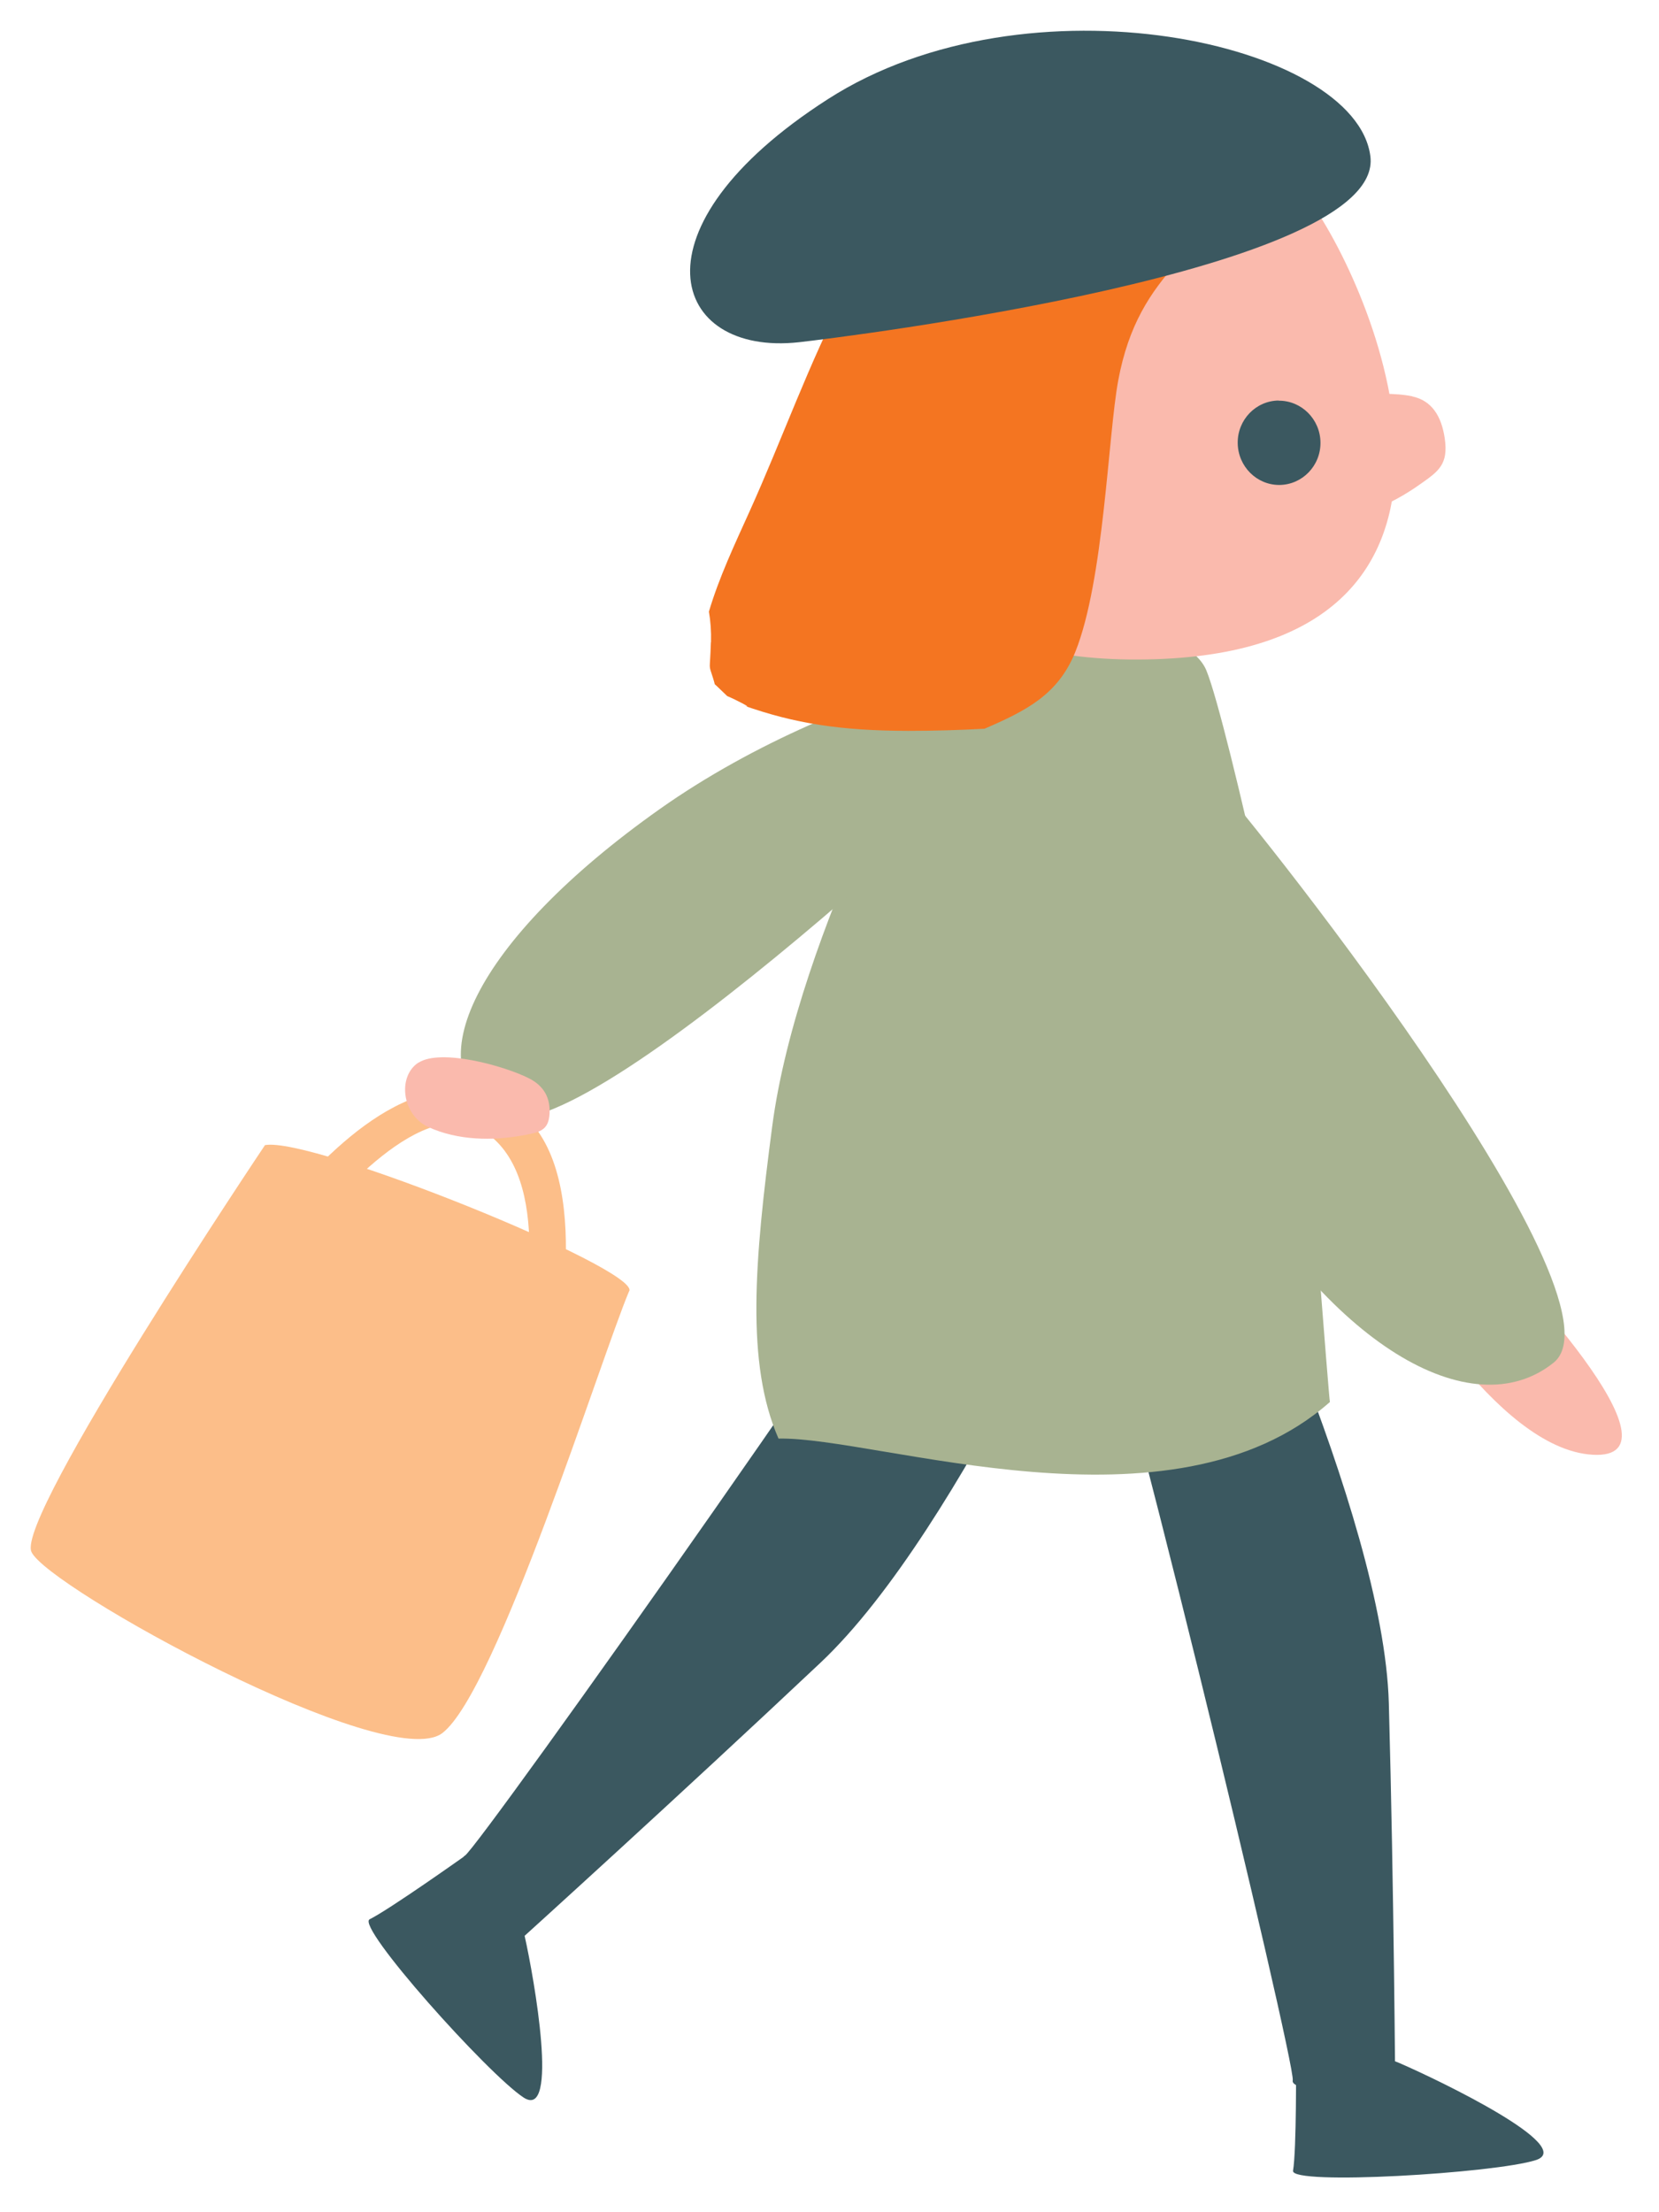 <?xml version="1.0" encoding="UTF-8"?> <svg xmlns="http://www.w3.org/2000/svg" width="54" height="72" viewBox="0 0 54 72" fill="none"><path d="M47.538 39.754C49.286 41.35 55.034 47.528 51.843 47.347C48.651 47.167 45.357 41.184 45.357 41.184C44.835 39.334 45.791 38.158 47.538 39.754Z" fill="#FABAAD"></path><path d="M39.325 37.334C39.54 37.997 45.035 49.231 45.206 55.434C45.376 61.636 45.415 68.165 45.415 68.165C45.415 68.165 41.965 68.185 42.078 67.707C42.19 67.228 36.256 42.448 34.655 38.246C33.054 34.044 39.076 36.577 39.325 37.334Z" fill="#3B5860"></path><path d="M32.654 35.06C34.782 31.073 36.973 36.958 36.563 37.641C36.202 38.241 31.351 49.739 26.706 54.116C22.06 58.493 17.073 63.007 17.073 63.007C17.073 63.007 14.686 60.65 15.13 60.397C15.574 60.148 30.527 39.042 32.654 35.055V35.06Z" fill="#3B5860"></path><path d="M30.566 22.206C33.06 19.37 38.56 20.098 39.267 21.82C39.975 23.543 42.42 34.86 42.547 36.241C42.547 36.294 43.259 45.566 43.288 45.63C38.14 50.178 28.57 46.752 25.34 46.821C24.271 44.371 24.559 41.038 25.135 36.66C25.974 30.277 30.561 22.206 30.561 22.206H30.566Z" fill="#A8B391"></path><path d="M42.609 6.497C44.947 9.762 49.437 21.054 37.637 21.454C24.627 21.893 28.853 9.493 28.853 9.493C32.274 2.159 39.862 2.661 42.609 6.497Z" fill="#FABAAD"></path><path d="M45.977 12.904C46.602 13.041 46.919 13.539 47.026 14.266C47.148 15.115 46.831 15.335 46.226 15.759C45.226 16.472 43.971 17.013 42.781 16.833C41.707 16.667 41.214 14.886 41.849 13.895C42.522 12.851 44.972 12.685 45.972 12.899L45.977 12.904Z" fill="#FABAAD"></path><path d="M41.62 13.041C42.361 13.036 42.971 13.641 42.981 14.398C42.991 15.154 42.395 15.774 41.649 15.784C40.907 15.789 40.297 15.183 40.287 14.422C40.278 13.666 40.873 13.046 41.615 13.036L41.62 13.041Z" fill="#3B5860"></path><path d="M15.136 60.401C15.136 60.401 16.761 61.617 17.078 63.012C17.39 64.408 18.205 69.024 17.044 68.268C15.887 67.512 11.573 62.695 12.032 62.466C12.681 62.144 15.136 60.401 15.136 60.401Z" fill="#3B5860"></path><path d="M42.18 67.063C42.18 67.063 44.181 66.55 45.553 67.146C46.924 67.741 51.321 69.874 49.993 70.303C48.661 70.732 42.005 71.133 42.088 70.65C42.205 69.966 42.185 67.063 42.185 67.063H42.18Z" fill="#3B5860"></path><path d="M39.433 25.261C40.18 25.944 53.229 42.218 50.569 44.351C47.909 46.484 43.2 43.77 39.653 37.329C36.105 30.887 36.446 22.523 39.438 25.261H39.433Z" fill="#A8B391"></path><path d="M21.479 26.329C27.555 22.035 36.412 20.176 34.118 23.113C33.547 23.85 18.99 37.758 16.233 36.304C13.471 34.845 15.404 30.624 21.479 26.329Z" fill="#A8B391"></path><path d="M20.479 42.019C19.566 44.18 16.17 55.048 14.399 56.405C12.622 57.761 1.52 51.657 1.022 50.505C0.52 49.353 8.625 37.27 8.625 37.27C10.148 36.982 20.786 41.296 20.484 42.019H20.479Z" fill="#FCBE89"></path><path d="M16.258 35.777C19.342 37.158 18.342 42.677 17.947 45.029C17.825 45.761 16.654 45.449 16.776 44.722C17.117 42.697 17.976 38.354 15.814 36.86C13.799 35.474 10.797 39.149 9.812 40.325C9.324 40.906 8.475 40.086 8.953 39.515C10.505 37.656 13.379 34.484 16.258 35.777Z" fill="#FCBE89"></path><path d="M13.623 34.586C14.35 34.118 16.419 34.689 17.225 35.099C17.727 35.357 17.913 35.757 17.888 36.24C17.859 36.807 17.556 36.855 16.985 36.958C16.039 37.129 14.907 37.124 13.94 36.68C13.072 36.28 12.935 35.025 13.623 34.581V34.586Z" fill="#FABAAD"></path><path d="M23.139 20.903C23.109 21.923 23.051 21.557 23.212 22.079C23.236 22.162 23.256 22.22 23.265 22.269C23.339 22.332 23.524 22.518 23.671 22.655C23.949 22.772 24.583 23.094 24.207 22.962C25.867 23.548 27.355 23.782 29.556 23.787C30.405 23.787 31.23 23.762 32.045 23.718C33.387 23.138 34.441 22.616 35.002 21.215C35.934 18.892 36.066 14.168 36.398 12.382C37.071 8.766 39.213 8.161 41.356 5.096C42.439 3.545 35.221 2.349 32.059 4.164C29.795 5.462 28.76 7.19 27.545 9.498C26.33 11.811 25.466 14.285 24.388 16.667C23.919 17.706 23.402 18.799 23.075 19.907C23.129 20.22 23.153 20.551 23.143 20.903H23.139Z" fill="#F47521"></path><path d="M26.008 11.138C27.394 10.982 45.069 8.815 44.606 5.092C44.142 1.373 33.445 -0.955 26.94 3.232C20.43 7.414 21.826 11.601 26.008 11.138Z" fill="#3B5860"></path></svg> 